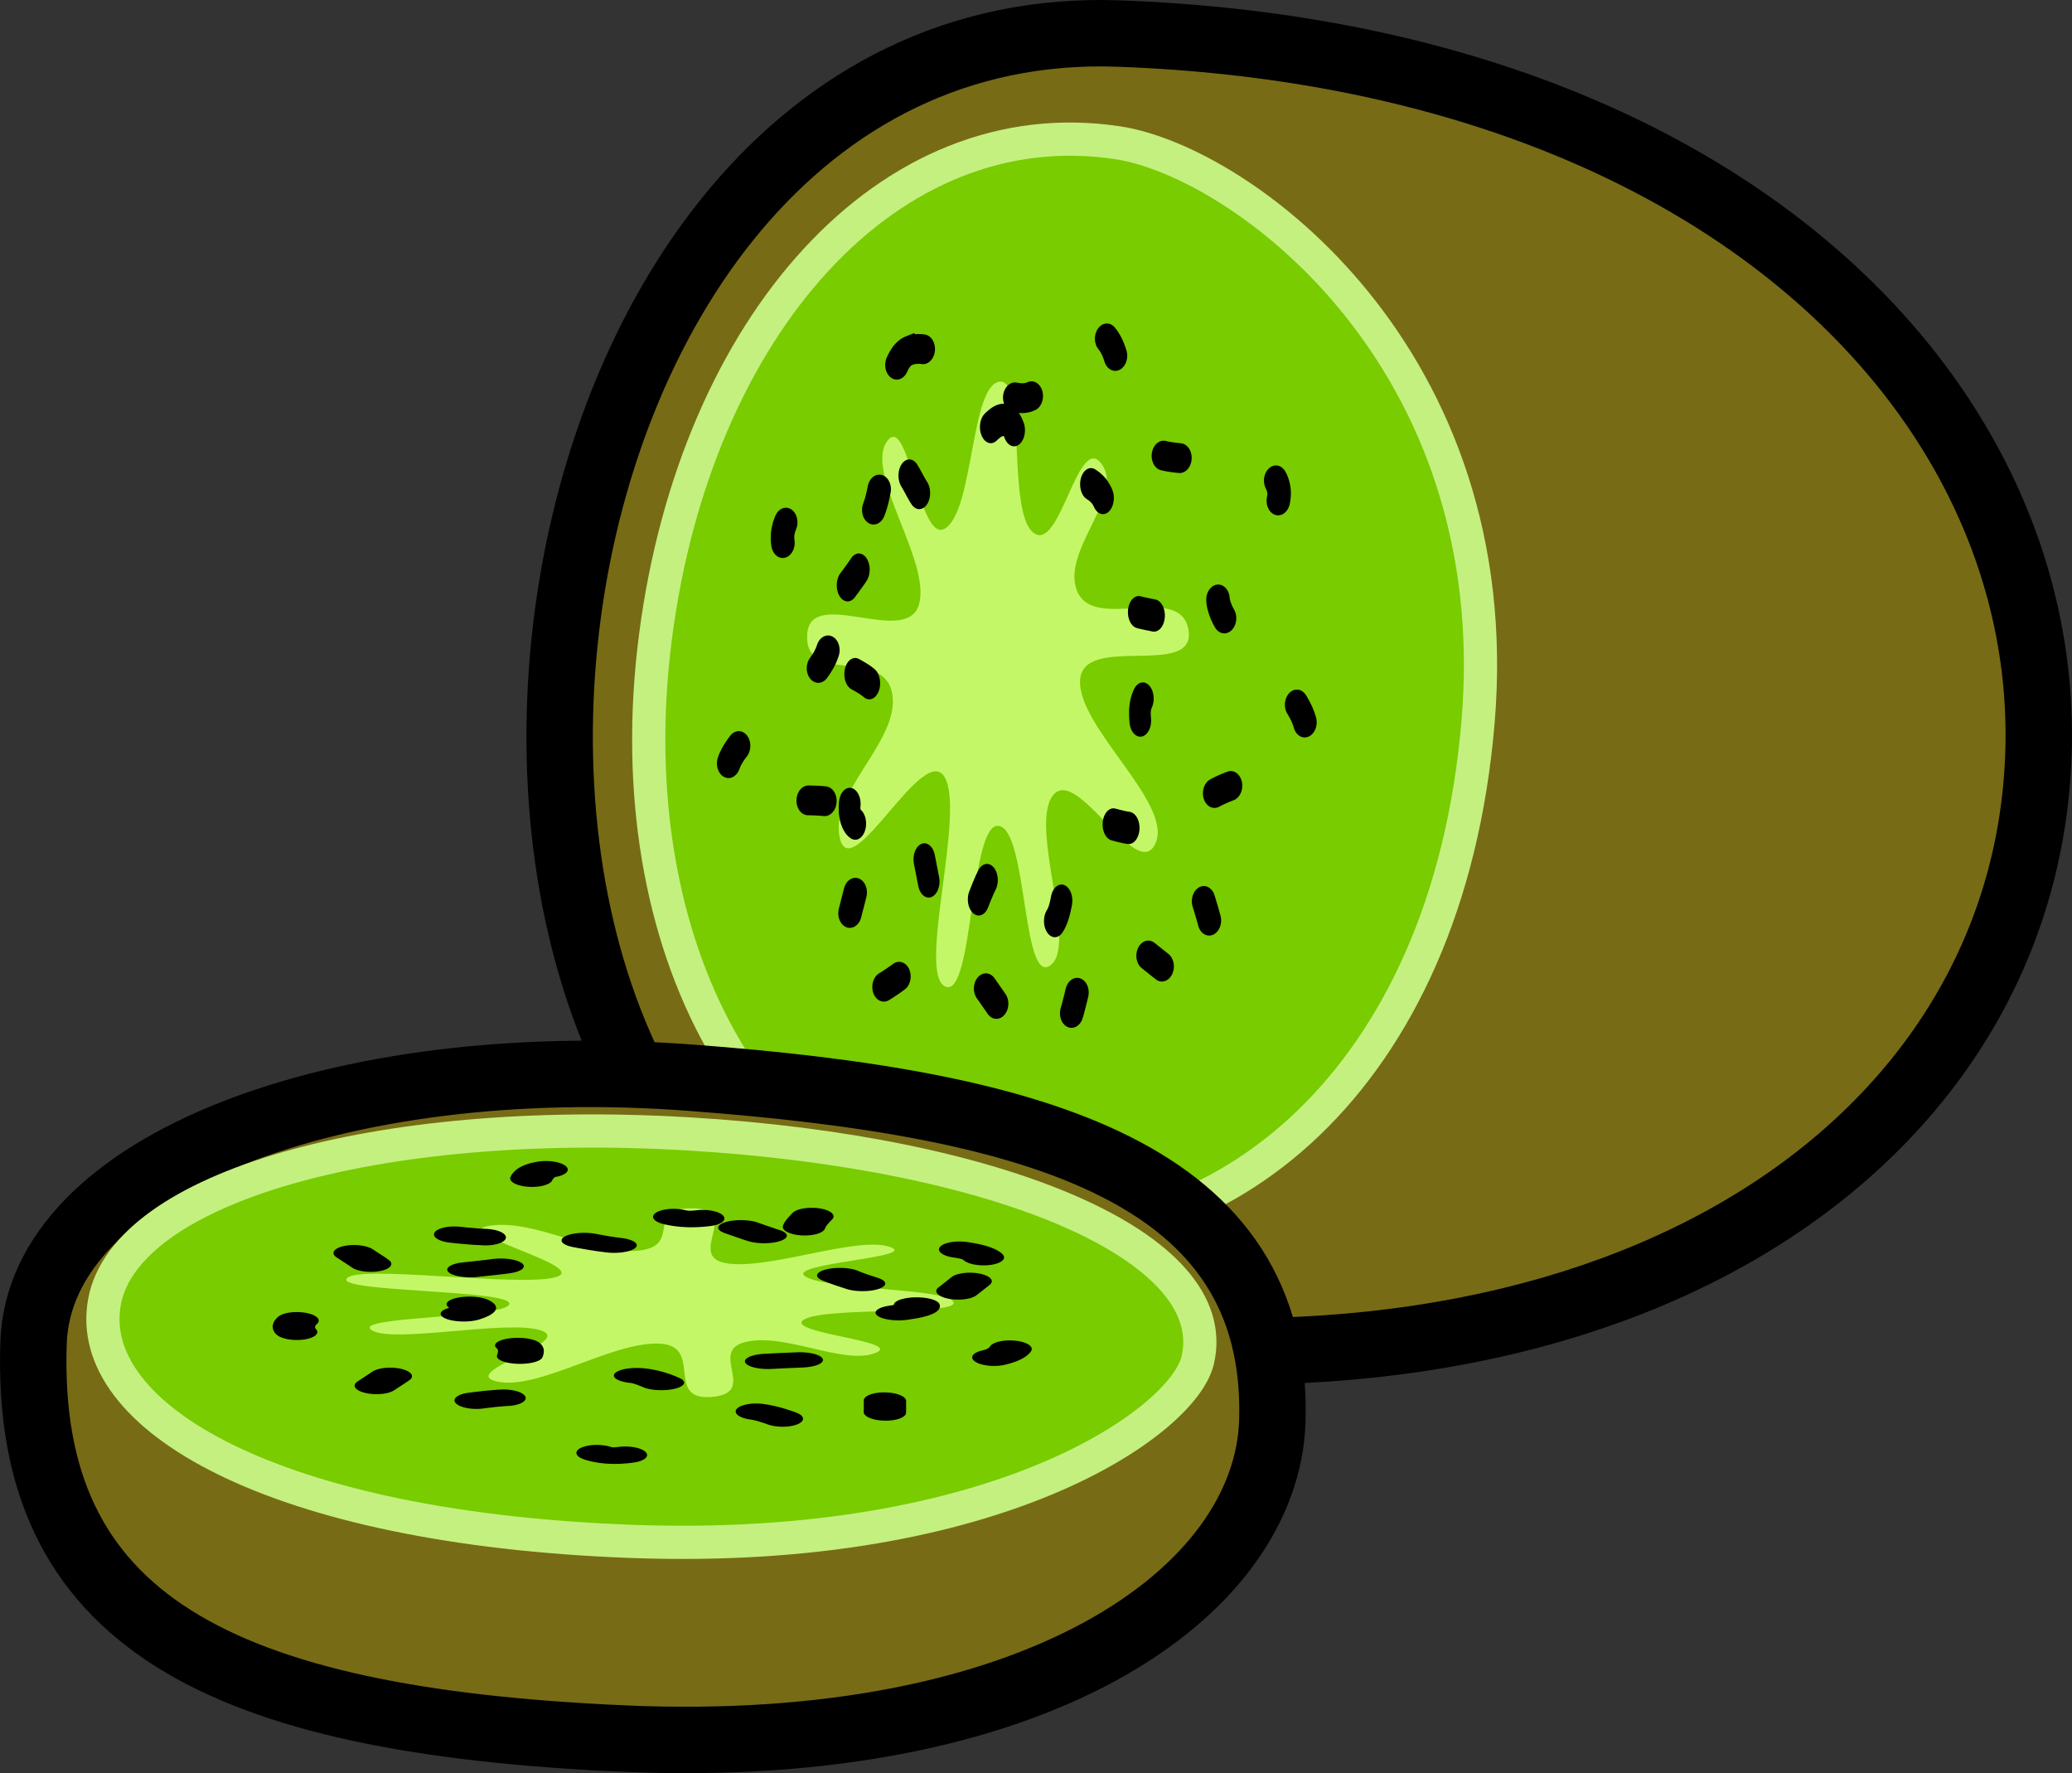 <?xml version="1.0" encoding="UTF-8" standalone="no"?>
<!-- Created with Inkscape (http://www.inkscape.org/) -->
<svg
    xmlns:inkscape="http://www.inkscape.org/namespaces/inkscape"
    xmlns:rdf="http://www.w3.org/1999/02/22-rdf-syntax-ns#"
    xmlns="http://www.w3.org/2000/svg"
    xmlns:cc="http://creativecommons.org/ns#"
    xmlns:dc="http://purl.org/dc/elements/1.1/"
    xmlns:sodipodi="http://sodipodi.sourceforge.net/DTD/sodipodi-0.dtd"
    xmlns:svg="http://www.w3.org/2000/svg"
    xmlns:ns1="http://sozi.baierouge.fr"
    xmlns:xlink="http://www.w3.org/1999/xlink"
    id="svg2"
    sodipodi:docname="toon-kiwi.svg"
    viewBox="0 0 779.86 667.31"
    sodipodi:version="0.32"
    version="1.0"
    inkscape:output_extension="org.inkscape.output.svg.inkscape"
    inkscape:version="0.46"
    sodipodi:docbase="/home/aj/clipart"
  >
  <rect x="0" y="0" width="779.86" height="667.31" fill="#333333" stroke="none"/>
  <sodipodi:namedview
      id="base"
      bordercolor="#666666"
      inkscape:pageshadow="2"
      inkscape:window-y="205"
      pagecolor="#ffffff"
      inkscape:window-height="703"
      inkscape:zoom="0.175"
      inkscape:window-x="333"
      showgrid="false"
      borderopacity="1.0"
      inkscape:current-layer="layer1"
      inkscape:cx="615.15088"
      inkscape:cy="207.82884"
      inkscape:window-width="1024"
      inkscape:pageopacity="0.0"
      inkscape:document-units="px"
  />
  <g
      id="layer1"
      inkscape:label="Layer 1"
      inkscape:groupmode="layer"
      transform="translate(-136.25 -38.393)"
    >
    <path
        id="path1311"
        sodipodi:nodetypes="cssz"
        style="fill-rule:evenodd;stroke:#000000;stroke-width:25;fill:#786b16"
        d="m901.86 342.21c-18.16 141-176.42 237.64-407.11 194.36-228.87-42.95-179.7-494.32 62.55-485.55 234.56 8.49 363.01 147.98 344.56 291.19z"
    />
    <path
        id="path1309"
        sodipodi:nodetypes="csssz"
        style="fill-rule:evenodd;stroke:#c4f080;stroke-width:12.5;fill:#78cc00"
        d="m692.55 310.25c-11.47 135.46-97.66 203-184.22 191.89s-140.5-107.09-125.37-224.13c15.13-117.03 87.88-199.09 174.14-185.86 46.28 7.095 147.08 80.65 135.45 218.1z"
    />
    <path
        id="path2188"
        style="fill-rule:evenodd;fill:#d3ff7c;fill-opacity:.833"
        sodipodi:type="star"
        sodipodi:sides="9"
        sodipodi:r1="112.01312"
        sodipodi:r2="56.006565"
        sodipodi:arg1="-1.5707963"
        sodipodi:arg2="-1.2217304"
        transform="matrix(.639 0 0 1.042 321.17 -316.83)"
        inkscape:randomized="0.093"
        sodipodi:cy="585.67169"
        sodipodi:cx="296.98486"
        inkscape:rounded="0.28"
        inkscape:flatsided="false"
        d="m298.98 478.79c16.56-2.07 4.49 46.75 20.25 54.48 15.75 7.74 26.24-36.47 40.23-24.81s-24.52 31.65-14.24 46.16c10.28 14.52 61.24-3.49 65.46 14 4.22 17.48-62.5 0.89-63.88 18.01-1.37 17.12 55.34 44.64 44.31 59.01-11.03 14.36-46.34-28.86-60.39-17.38-14.05 11.49 15.15 54.17-1.53 61.34-16.67 7.17-13.25-49.03-30.37-50.41s-14.7 62.6-31.44 58.01c-16.74-4.6 12.01-62.63-0.36-75.61-12.38-12.98-54.43 39.04-61.61 22.37s35.57-35.47 30.75-52.47c-4.83-16.99-51.34-2.99-50.14-21.16 1.2-18.16 58.06 4.37 65.79-10.93 7.72-15.31-31.86-47.28-18.89-58.96 12.97-11.67 19.03 38.67 35.13 31.02 16.1-7.64 14.38-50.6 30.93-52.67z"
    />
    <path
        id="path2190"
        style="stroke:#000000;stroke-linecap:round;stroke-dasharray:9.554, 57.324;stroke-width:13.449;fill:none"
        sodipodi:type="star"
        d="m298.98 478.79c11.48-1.43 7.76 16.11 19.58 20.56 11.81 4.44 31.2 1.02 40.9 9.11s6.04 33.16 11.84 43.97c5.81 10.82 36.46 4.06 39.38 16.19s-23.77 18.48-25.7 30.17c-1.93 11.7 13.78 36.88 6.13 46.85-7.65 9.96-37.66-6.24-46.48 2.14-8.81 8.37-3.87 36.84-15.44 41.82-11.56 4.97-17.77-25.95-30.09-25.72-12.31 0.23-20.11 36.51-31.72 33.32s-15.96-46.82-24.51-54.68c-8.56-7.85-32.48 13-37.46 1.44s20.45-36.3 17.84-48.62c-2.6-12.32-38.06-12.41-37.23-25.01s25.19-26.08 30.38-36.72c5.19-10.65 7.52-25.07 16.52-33.17 9-8.09 13.54 16.33 24.55 11.93 11-4.4 30.03-32.14 41.51-33.58z"
        sodipodi:r1="112.01312"
        inkscape:flatsided="false"
        transform="matrix(.607 0 0 .903 331.71 -235.86)"
        sodipodi:arg2="-1.2217304"
        sodipodi:arg1="-1.5707963"
        inkscape:randomized="0.093"
        sodipodi:cy="585.67169"
        sodipodi:cx="296.98486"
        inkscape:rounded="0.28"
        sodipodi:r2="85.129974"
        sodipodi:sides="9"
    />
    <path
        id="path2192"
        style="stroke:#000000;stroke-linecap:round;stroke-dasharray:6.305, 37.832;stroke-width:8.876;fill:none"
        sodipodi:type="star"
        sodipodi:sides="9"
        sodipodi:r1="112.01312"
        sodipodi:r2="78.409187"
        sodipodi:arg1="-1.5707963"
        sodipodi:arg2="-1.2217304"
        transform="matrix(-.922 .502 .379 1.159 572.62 -533.46)"
        inkscape:randomized="0.077"
        sodipodi:cy="585.67169"
        sodipodi:cx="296.98486"
        inkscape:rounded="0.28"
        inkscape:flatsided="false"
        d="m298.64 477.91c12.54-1.3 21.42 35.81 33.35 40.52s18.7-20.14 29.11-11.45-7.77 27.21-1.75 39.41c6.03 12.19 47.74 8.74 50.75 21.81 3 13.08-38.99 17.95-41.68 31.22s31.16 34.65 23.19 45.53c-7.98 10.89-28.94-2.3-39.19 6.06-10.26 8.36-9.71 33.6-22.18 38.82-12.47 5.21-18.82-19.94-31.63-20.72s-20.21 30.63-32.73 27.01c-12.51-3.63-1.83-39.59-12.59-47.89-10.77-8.3-43.22 7.65-48.82-4.66-5.59-12.31 16.95-36.55 15.61-49.3-1.33-12.75-35.1-11.14-33.95-24.65 1.15-13.5 37.44-19.09 42.85-31.4 5.4-12.32-7.2-29.18 2.58-37.88 9.78-8.69 21.08 12.69 33.04 7.75s21.5-28.88 34.04-30.18z"
    />
    <path
        id="path2210"
        sodipodi:nodetypes="csssz"
        style="fill-rule:evenodd;stroke:#000000;stroke-width:25;fill:#786b16"
        d="m370.98 692.68c-152.49-6.74-225.68-44.33-222.1-149 2.32-67.26 114.97-109.56 246.91-99.73 131.95 9.83 221.91 36.18 219.35 128.92-1.82 65.32-89.43 126.65-244.16 119.81z"
    />
    <path
        id="path2202"
        sodipodi:nodetypes="csssz"
        style="fill-rule:evenodd;stroke:#c4f080;stroke-width:12.5;fill:#78cc00"
        d="m374.04 618.48c-135.77-4.98-206.4-47.29-198.45-90.19 7.95-42.89 101.88-70.08 219.38-63.19 117.5 6.9 202.15 42.48 192.07 85.24-5.41 22.94-75.23 73.2-213 68.14z"
    />
    <path
        id="path2204"
        style="fill-rule:evenodd;fill:#d3ff7c;fill-opacity:.833"
        sodipodi:type="star"
        d="m298.98 478.79c16.56-2.07 4.49 46.75 20.25 54.48 15.75 7.74 26.24-36.47 40.23-24.81s-24.52 31.65-14.24 46.16c10.28 14.52 61.24-3.49 65.46 14 4.22 17.48-62.5 0.89-63.88 18.01-1.37 17.12 55.34 44.64 44.31 59.01-11.03 14.36-46.34-28.86-60.39-17.38-14.05 11.49 15.15 54.17-1.53 61.34-16.67 7.17-13.25-49.03-30.37-50.41s-14.7 62.6-31.44 58.01c-16.74-4.6 12.01-62.63-0.36-75.61-12.38-12.98-54.43 39.04-61.61 22.37s35.57-35.47 30.75-52.47c-4.83-16.99-51.34-2.99-50.14-21.16 1.2-18.16 58.06 4.37 65.79-10.93 7.72-15.31-31.86-47.28-18.89-58.96 12.97-11.67 19.03 38.67 35.13 31.02 16.1-7.64 14.38-50.6 30.93-52.67z"
        sodipodi:r1="112.01312"
        inkscape:flatsided="false"
        transform="matrix(.023 .316 -1.042 .005 987.11 431.5)"
        sodipodi:arg2="-1.2217304"
        sodipodi:arg1="-1.5707963"
        inkscape:randomized="0.093"
        sodipodi:cy="585.67169"
        sodipodi:cx="296.98486"
        inkscape:rounded="0.28"
        sodipodi:r2="56.006565"
        sodipodi:sides="9"
    />
    <path
        id="path2206"
        style="stroke:#000000;stroke-linecap:round;stroke-dasharray:13.584, 81.502;stroke-width:19.122;fill:none"
        sodipodi:type="star"
        sodipodi:sides="9"
        sodipodi:r1="112.01312"
        sodipodi:r2="85.129974"
        sodipodi:arg1="-1.5707963"
        sodipodi:arg2="-1.2217304"
        transform="matrix(.022 .301 -.902 .005 906.58 437.12)"
        inkscape:randomized="0.093"
        sodipodi:cy="585.67169"
        sodipodi:cx="296.98486"
        inkscape:rounded="0.28"
        inkscape:flatsided="false"
        d="m298.98 478.79c11.48-1.43 7.76 16.11 19.58 20.56 11.81 4.44 31.2 1.02 40.9 9.11s6.04 33.16 11.84 43.97c5.81 10.82 36.46 4.06 39.38 16.19s-23.77 18.48-25.7 30.17c-1.93 11.7 13.78 36.88 6.13 46.85-7.65 9.96-37.66-6.24-46.48 2.14-8.81 8.37-3.87 36.84-15.44 41.82-11.56 4.97-17.77-25.95-30.09-25.72-12.31 0.23-20.11 36.51-31.72 33.32s-15.96-46.82-24.51-54.68c-8.56-7.85-32.48 13-37.46 1.44s20.45-36.3 17.84-48.62c-2.6-12.32-38.06-12.41-37.23-25.01s25.19-26.08 30.38-36.72c5.19-10.65 7.52-25.07 16.52-33.17 9-8.09 13.54 16.33 24.55 11.93 11-4.4 30.03-32.14 41.51-33.58z"
    />
    <path
        id="path2208"
        style="stroke:#000000;stroke-linecap:round;stroke-dasharray:8.965, 53.789;stroke-width:12.62;fill:none"
        sodipodi:type="star"
        d="m298.64 477.91c12.54-1.3 21.42 35.81 33.35 40.52s18.7-20.14 29.11-11.45-7.77 27.21-1.75 39.41c6.03 12.19 47.74 8.74 50.75 21.81 3 13.08-38.99 17.95-41.68 31.22s31.16 34.65 23.19 45.53c-7.98 10.89-28.94-2.3-39.19 6.06-10.26 8.36-9.71 33.6-22.18 38.82-12.47 5.21-18.82-19.94-31.63-20.72s-20.21 30.63-32.73 27.01c-12.51-3.63-1.83-39.59-12.59-47.89-10.77-8.3-43.22 7.65-48.82-4.66-5.59-12.31 16.95-36.55 15.61-49.3-1.33-12.75-35.1-11.14-33.95-24.65 1.15-13.5 37.44-19.09 42.85-31.4 5.4-12.32-7.2-29.18 2.58-37.88 9.78-8.69 21.08 12.69 33.04 7.75s21.5-28.88 34.04-30.18z"
        sodipodi:r1="112.01312"
        inkscape:flatsided="false"
        transform="matrix(-.535 -.454 -1.144 .193 1212.7 554.83)"
        sodipodi:arg2="-1.2217304"
        sodipodi:arg1="-1.5707963"
        inkscape:randomized="0.077"
        sodipodi:cy="585.67169"
        sodipodi:cx="296.98486"
        inkscape:rounded="0.28"
        sodipodi:r2="78.409187"
        sodipodi:sides="9"
    />
  </g
  >
</svg
>
